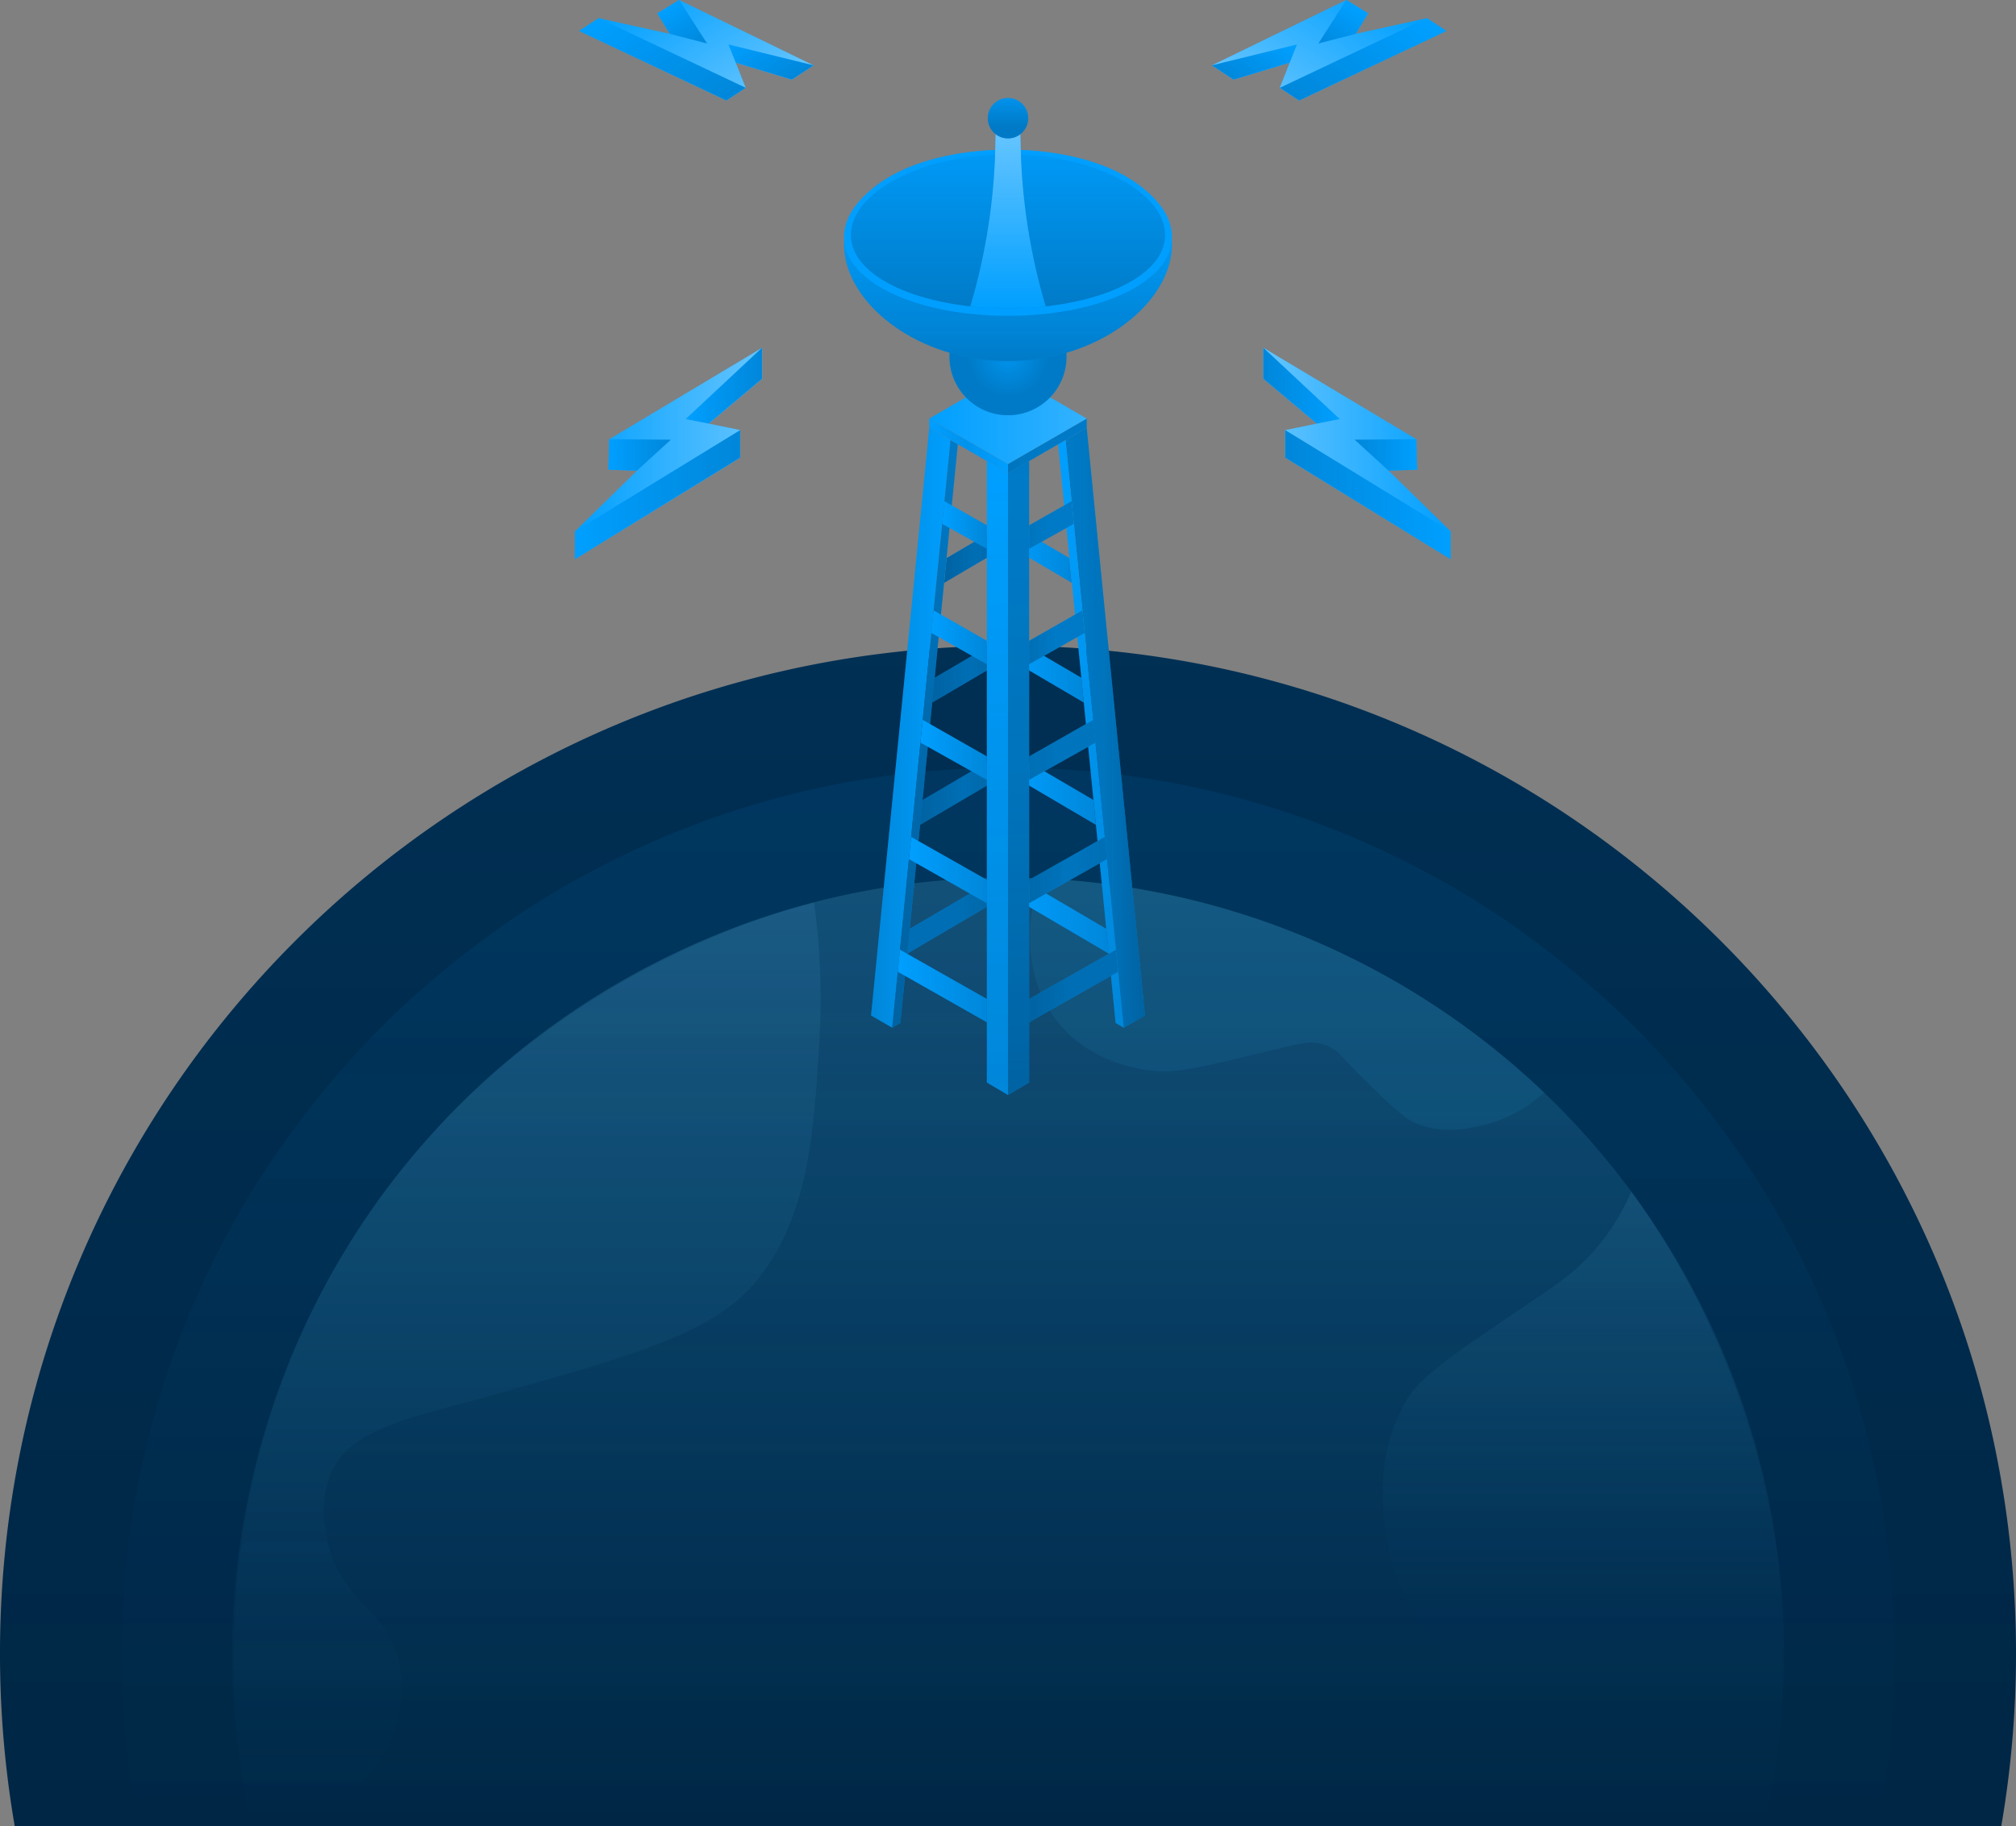 <svg xmlns="http://www.w3.org/2000/svg" xmlns:xlink="http://www.w3.org/1999/xlink" viewBox="0 0 578.82 524.47"><rect x="0" y="0" width="578.82" height="524.47" fill="#808080" stroke="none"/><defs><style>.cls-1{fill:#002645;}.cls-2,.cls-3{opacity:0.08;}.cls-2{fill:url(#linear-gradient);}.cls-3{fill:url(#linear-gradient-2);}.cls-4,.cls-5,.cls-6,.cls-7{isolation:isolate;}.cls-4{opacity:0.19;fill:url(#linear-gradient-3);}.cls-5,.cls-6,.cls-7{opacity:0.1;}.cls-5{fill:url(#linear-gradient-4);}.cls-6{fill:url(#linear-gradient-5);}.cls-7{fill:#24aee4;}.cls-41,.cls-8{fill:#009fff;}.cls-9{fill:url(#linear-gradient-6);}.cls-10{fill:url(#linear-gradient-7);}.cls-11{fill:url(#linear-gradient-8);}.cls-12{fill:url(#linear-gradient-9);}.cls-13{fill:url(#linear-gradient-10);}.cls-14{fill:url(#linear-gradient-11);}.cls-15{fill:url(#linear-gradient-12);}.cls-16{fill:url(#linear-gradient-13);}.cls-17{fill:url(#linear-gradient-14);}.cls-18{fill:url(#linear-gradient-15);}.cls-19{fill:url(#linear-gradient-16);}.cls-20{fill:url(#linear-gradient-17);}.cls-21{fill:url(#linear-gradient-18);}.cls-22{fill:url(#linear-gradient-19);}.cls-23{fill:url(#linear-gradient-20);}.cls-24{fill:url(#linear-gradient-21);}.cls-25{fill:url(#linear-gradient-22);}.cls-26{fill:url(#linear-gradient-23);}.cls-27{fill:url(#linear-gradient-24);}.cls-28{fill:url(#linear-gradient-25);}.cls-29{fill:url(#linear-gradient-26);}.cls-30{fill:url(#linear-gradient-27);}.cls-31{fill:url(#linear-gradient-28);}.cls-32{fill:url(#linear-gradient-29);}.cls-33{fill:url(#linear-gradient-30);}.cls-34{fill:url(#linear-gradient-31);}.cls-35{fill:url(#linear-gradient-32);}.cls-36{fill:url(#radial-gradient);}.cls-37{fill:url(#linear-gradient-33);}.cls-38{fill:url(#linear-gradient-34);}.cls-39{fill:url(#linear-gradient-35);}.cls-40{fill:url(#linear-gradient-36);}.cls-41,.cls-42,.cls-43,.cls-44,.cls-45,.cls-46,.cls-47,.cls-48,.cls-49,.cls-50,.cls-51,.cls-52,.cls-53,.cls-54,.cls-55,.cls-56,.cls-57{fill-rule:evenodd;}.cls-42{fill:url(#linear-gradient-37);}.cls-43{fill:url(#linear-gradient-38);}.cls-44{fill:url(#linear-gradient-39);}.cls-45{fill:url(#linear-gradient-40);}.cls-46{fill:url(#linear-gradient-41);}.cls-47{fill:url(#linear-gradient-42);}.cls-48{fill:url(#linear-gradient-43);}.cls-49{fill:url(#linear-gradient-44);}.cls-50{fill:url(#linear-gradient-45);}.cls-51{fill:url(#linear-gradient-46);}.cls-52{fill:url(#linear-gradient-47);}.cls-53{fill:url(#linear-gradient-48);}.cls-54{fill:url(#linear-gradient-49);}.cls-55{fill:url(#linear-gradient-50);}.cls-56{fill:url(#linear-gradient-51);}.cls-57{fill:url(#linear-gradient-52);}</style><linearGradient id="linear-gradient" x1="289.41" y1="524.99" x2="289.41" y2="185.99" gradientTransform="matrix(1, 0, 0, -1, 0, 710.46)" gradientUnits="userSpaceOnUse"><stop offset="0" stop-color="#009fff"/><stop offset="1" stop-color="#009fff" stop-opacity="0"/></linearGradient><linearGradient id="linear-gradient-2" x1="289.41" y1="489.99" x2="289.41" y2="185.99" xlink:href="#linear-gradient"/><linearGradient id="linear-gradient-3" x1="289.42" y1="458.4" x2="289.42" y2="185.99" gradientTransform="matrix(1, 0, 0, -1, 0, 710.46)" gradientUnits="userSpaceOnUse"><stop offset="0" stop-color="#65c1ee"/><stop offset="1" stop-color="#24aee4" stop-opacity="0"/></linearGradient><linearGradient id="linear-gradient-4" x1="151.41" y1="451.23" x2="151.41" y2="185.99" gradientTransform="matrix(1, 0, 0, -1, 0, 710.46)" gradientUnits="userSpaceOnUse"><stop offset="0" stop-color="#65c1ee"/><stop offset="0.98" stop-color="#24aee4" stop-opacity="0"/></linearGradient><linearGradient id="linear-gradient-5" x1="454.57" y1="368.23" x2="454.57" y2="185.99" gradientTransform="matrix(1, 0, 0, -1, 0, 710.46)" gradientUnits="userSpaceOnUse"><stop offset="0" stop-color="#65c1ee"/><stop offset="0.64" stop-color="#26afe4" stop-opacity="0.03"/><stop offset="1" stop-color="#24aee4" stop-opacity="0"/></linearGradient><linearGradient id="linear-gradient-6" x1="260.49" y1="262.02" x2="289.41" y2="262.02" gradientUnits="userSpaceOnUse"><stop offset="0" stop-color="#002645" stop-opacity="0.4"/><stop offset="0.5" stop-color="#002645" stop-opacity="0.4"/><stop offset="1" stop-color="#002645" stop-opacity="0.5"/></linearGradient><linearGradient id="linear-gradient-7" x1="289.41" y1="262.02" x2="318.33" y2="262.02" gradientUnits="userSpaceOnUse"><stop offset="0" stop-color="#002645" stop-opacity="0"/><stop offset="1" stop-color="#002645" stop-opacity="0.2"/></linearGradient><linearGradient id="linear-gradient-8" x1="264.16" y1="226.12" x2="289.41" y2="226.12" gradientUnits="userSpaceOnUse"><stop offset="0" stop-color="#002645" stop-opacity="0.5"/><stop offset="0.5" stop-color="#002645" stop-opacity="0.4"/><stop offset="1" stop-color="#002645" stop-opacity="0.5"/></linearGradient><linearGradient id="linear-gradient-9" x1="289.41" y1="226.12" x2="314.66" y2="226.12" xlink:href="#linear-gradient-7"/><linearGradient id="linear-gradient-10" x1="267.65" y1="192.02" x2="289.41" y2="192.02" xlink:href="#linear-gradient-8"/><linearGradient id="linear-gradient-11" x1="289.41" y1="192.02" x2="311.17" y2="192.02" xlink:href="#linear-gradient-7"/><linearGradient id="linear-gradient-12" x1="271.06" y1="158.66" x2="289.41" y2="158.66" xlink:href="#linear-gradient-8"/><linearGradient id="linear-gradient-13" x1="289.41" y1="158.66" x2="307.76" y2="158.66" xlink:href="#linear-gradient-7"/><linearGradient id="linear-gradient-14" x1="292.45" y1="132.32" x2="292.45" y2="314.48" gradientUnits="userSpaceOnUse"><stop offset="0" stop-color="#002645" stop-opacity="0.3"/><stop offset="0.55" stop-color="#002645" stop-opacity="0.37"/><stop offset="1" stop-color="#002645" stop-opacity="0.5"/></linearGradient><linearGradient id="linear-gradient-15" x1="305.93" y1="209.01" x2="328.73" y2="209.01" xlink:href="#linear-gradient-14"/><linearGradient id="linear-gradient-16" x1="272.89" y1="209.01" x2="250.09" y2="209.01" xlink:href="#linear-gradient-7"/><linearGradient id="linear-gradient-17" x1="286.37" y1="132.32" x2="286.37" y2="314.48" xlink:href="#linear-gradient-7"/><linearGradient id="linear-gradient-18" x1="265.59" y1="295.15" x2="265.59" y2="126.37" gradientUnits="userSpaceOnUse"><stop offset="0" stop-color="#002645" stop-opacity="0.5"/><stop offset="0.55" stop-color="#002645" stop-opacity="0.43"/><stop offset="1" stop-color="#002645" stop-opacity="0.3"/></linearGradient><linearGradient id="linear-gradient-19" x1="313.22" y1="126.37" x2="313.22" y2="295.15" xlink:href="#linear-gradient-7"/><linearGradient id="linear-gradient-20" x1="289.41" y1="128.06" x2="312.01" y2="128.06" gradientUnits="userSpaceOnUse"><stop offset="0" stop-color="#002645" stop-opacity="0.35"/><stop offset="0.5" stop-color="#002645" stop-opacity="0.3"/><stop offset="1" stop-color="#002645" stop-opacity="0.3"/></linearGradient><linearGradient id="linear-gradient-21" x1="289.41" y1="128.06" x2="266.81" y2="128.06" gradientUnits="userSpaceOnUse"><stop offset="0" stop-color="#002645" stop-opacity="0"/><stop offset="0.53" stop-color="#002645" stop-opacity="0.1"/><stop offset="1" stop-color="#002645" stop-opacity="0"/></linearGradient><linearGradient id="linear-gradient-22" x1="266.81" y1="120.2" x2="312.01" y2="120.2" gradientUnits="userSpaceOnUse"><stop offset="0" stop-color="#fff" stop-opacity="0"/><stop offset="1" stop-color="#fff" stop-opacity="0.2"/></linearGradient><linearGradient id="linear-gradient-23" x1="257.77" y1="283.16" x2="283.34" y2="283.16" xlink:href="#linear-gradient-7"/><linearGradient id="linear-gradient-24" x1="295.48" y1="283.16" x2="321.05" y2="283.16" gradientUnits="userSpaceOnUse"><stop offset="0" stop-color="#002645" stop-opacity="0.5"/><stop offset="0.5" stop-color="#002645" stop-opacity="0.4"/><stop offset="1" stop-color="#002645" stop-opacity="0.4"/></linearGradient><linearGradient id="linear-gradient-25" x1="260.97" y1="249.87" x2="283.34" y2="249.87" xlink:href="#linear-gradient-7"/><linearGradient id="linear-gradient-26" x1="295.48" y1="249.87" x2="317.85" y2="249.87" gradientUnits="userSpaceOnUse"><stop offset="0" stop-color="#002645" stop-opacity="0.45"/><stop offset="0.5" stop-color="#002645" stop-opacity="0.35"/><stop offset="1" stop-color="#002645" stop-opacity="0.4"/></linearGradient><linearGradient id="linear-gradient-27" x1="264.28" y1="215.36" x2="283.34" y2="215.36" xlink:href="#linear-gradient-7"/><linearGradient id="linear-gradient-28" x1="295.48" y1="215.36" x2="314.54" y2="215.36" gradientUnits="userSpaceOnUse"><stop offset="0" stop-color="#002645" stop-opacity="0.4"/><stop offset="0.5" stop-color="#002645" stop-opacity="0.35"/><stop offset="1" stop-color="#002645" stop-opacity="0.35"/></linearGradient><linearGradient id="linear-gradient-29" x1="267.4" y1="183.03" x2="283.34" y2="183.03" xlink:href="#linear-gradient-7"/><linearGradient id="linear-gradient-30" x1="295.48" y1="183.03" x2="311.42" y2="183.03" gradientUnits="userSpaceOnUse"><stop offset="0" stop-color="#002645" stop-opacity="0.4"/><stop offset="0.5" stop-color="#002645" stop-opacity="0.3"/><stop offset="1" stop-color="#002645" stop-opacity="0.3"/></linearGradient><linearGradient id="linear-gradient-31" x1="270.5" y1="150.77" x2="283.34" y2="150.77" xlink:href="#linear-gradient-7"/><linearGradient id="linear-gradient-32" x1="295.48" y1="150.77" x2="308.32" y2="150.77" xlink:href="#linear-gradient-20"/><radialGradient id="radial-gradient" cx="289.41" cy="102.45" r="16.81" gradientUnits="userSpaceOnUse"><stop offset="0" stop-color="#002645" stop-opacity="0.1"/><stop offset="0.67" stop-color="#002645" stop-opacity="0.3"/><stop offset="0.68" stop-color="#002645" stop-opacity="0.3"/></radialGradient><linearGradient id="linear-gradient-33" x1="289.41" y1="43.01" x2="289.41" y2="103.72" gradientUnits="userSpaceOnUse"><stop offset="0" stop-color="#002645" stop-opacity="0"/><stop offset="0.44" stop-color="#002645" stop-opacity="0.06"/><stop offset="0.87" stop-color="#002645" stop-opacity="0.23"/><stop offset="1" stop-color="#002645" stop-opacity="0.3"/></linearGradient><linearGradient id="linear-gradient-34" x1="289.41" y1="44.28" x2="289.41" y2="88.56" gradientUnits="userSpaceOnUse"><stop offset="0" stop-color="#002645" stop-opacity="0.05"/><stop offset="1" stop-color="#002645" stop-opacity="0.3"/></linearGradient><linearGradient id="linear-gradient-35" x1="289.41" y1="88.56" x2="289.41" y2="37.43" gradientUnits="userSpaceOnUse"><stop offset="0" stop-color="#fff" stop-opacity="0"/><stop offset="0.73" stop-color="#fff" stop-opacity="0.29"/><stop offset="1" stop-color="#fff" stop-opacity="0.4"/></linearGradient><linearGradient id="linear-gradient-36" x1="289.41" y1="28.14" x2="289.41" y2="39.76" xlink:href="#radial-gradient"/><linearGradient id="linear-gradient-37" x1="165.06" y1="130.22" x2="218.8" y2="130.22" xlink:href="#linear-gradient-35"/><linearGradient id="linear-gradient-38" x1="165.06" y1="142.05" x2="212.55" y2="142.05" xlink:href="#linear-gradient-7"/><linearGradient id="linear-gradient-39" x1="174.66" y1="130.66" x2="192.59" y2="130.66" xlink:href="#linear-gradient-7"/><linearGradient id="linear-gradient-40" x1="196.87" y1="110.77" x2="218.8" y2="110.77" xlink:href="#linear-gradient-7"/><linearGradient id="linear-gradient-41" x1="156.95" y1="15.37" x2="202.06" y2="15.37" gradientTransform="translate(114.64 -144.86) rotate(56.85)" xlink:href="#linear-gradient-35"/><linearGradient id="linear-gradient-42" x1="156.95" y1="25.29" x2="196.81" y2="25.29" gradientTransform="translate(114.64 -144.86) rotate(56.85)" xlink:href="#linear-gradient-7"/><linearGradient id="linear-gradient-43" x1="165.01" y1="15.74" x2="180.06" y2="15.74" gradientTransform="translate(114.64 -144.86) rotate(56.85)" xlink:href="#linear-gradient-7"/><linearGradient id="linear-gradient-44" x1="183.65" y1="-0.96" x2="202.06" y2="-0.96" gradientTransform="translate(114.64 -144.86) rotate(56.85)" xlink:href="#linear-gradient-7"/><linearGradient id="linear-gradient-45" x1="377.48" y1="130.22" x2="431.22" y2="130.22" gradientTransform="matrix(-1, 0, 0, 1, 793.96, 0)" xlink:href="#linear-gradient-35"/><linearGradient id="linear-gradient-46" x1="377.48" y1="142.05" x2="424.97" y2="142.05" gradientTransform="matrix(-1, 0, 0, 1, 793.96, 0)" xlink:href="#linear-gradient-7"/><linearGradient id="linear-gradient-47" x1="387.08" y1="130.66" x2="405.01" y2="130.66" gradientTransform="matrix(-1, 0, 0, 1, 793.96, 0)" xlink:href="#linear-gradient-7"/><linearGradient id="linear-gradient-48" x1="409.29" y1="110.77" x2="431.22" y2="110.77" gradientTransform="matrix(-1, 0, 0, 1, 793.96, 0)" xlink:href="#linear-gradient-7"/><linearGradient id="linear-gradient-49" x1="273.12" y1="-162.47" x2="318.23" y2="-162.47" gradientTransform="matrix(-0.55, 0.84, 0.84, 0.55, 679.31, -144.86)" xlink:href="#linear-gradient-35"/><linearGradient id="linear-gradient-50" x1="273.12" y1="-152.55" x2="312.98" y2="-152.55" gradientTransform="matrix(-0.55, 0.84, 0.84, 0.55, 679.31, -144.86)" xlink:href="#linear-gradient-7"/><linearGradient id="linear-gradient-51" x1="281.18" y1="-162.1" x2="296.23" y2="-162.1" gradientTransform="matrix(-0.55, 0.84, 0.84, 0.55, 679.31, -144.86)" xlink:href="#linear-gradient-7"/><linearGradient id="linear-gradient-52" x1="299.82" y1="-178.8" x2="318.23" y2="-178.8" gradientTransform="matrix(-0.55, 0.84, 0.84, 0.55, 679.31, -144.86)" xlink:href="#linear-gradient-7"/></defs><g id="Layer_2" data-name="Layer 2"><g id="Layer_1-2" data-name="Layer 1"><g id="globe"><path class="cls-1" d="M578.82,474.88a291.25,291.25,0,0,1-4.23,49.59H4.23A291.25,291.25,0,0,1,0,474.88C0,315,129.57,185.47,289.41,185.47S578.82,315,578.82,474.88Z"/><path class="cls-2" d="M578.82,474.88a291.25,291.25,0,0,1-4.23,49.59H4.23A291.25,291.25,0,0,1,0,474.88C0,315,129.57,185.47,289.41,185.47S578.82,315,578.82,474.88Z"/><path class="cls-3" d="M543.83,474.88A255.7,255.7,0,0,1,539,524.47H39.82A255.69,255.69,0,0,1,35,474.88c0-140.51,113.9-254.41,254.41-254.41S543.83,334.37,543.83,474.88Z"/><path class="cls-4" d="M487.22,372.47c-56.58-109.27-191-152-300.22-95.4C94.9,324.78,50.08,427.83,72.21,524.47H506.56A221.81,221.81,0,0,0,487.22,372.47Z"/><path class="cls-5" d="M84.21,524.47c15.52-6.43,27-17.57,30-31a35.18,35.18,0,0,0,0-17.24c-3.58-13.38-13.63-15.38-18.65-28.5-.41-1.08-5.09-13.75-.71-24.29,5.51-13.24,22.35-15.9,45.75-22.52,42.15-11.91,63.22-17.87,75.66-32,15.82-18,17.38-43.4,19-70a199.29,199.29,0,0,0-1.57-39.74c-16.72,4.4-85.6,24.55-130.88,94-48,73.52-35.2,150-30.57,171.24Z"/><path class="cls-6" d="M471.77,524.47c-3.79-4.46-10-10.29-20-18.63-24.44-20.22-28.29-19.17-37.3-30.26-4.83-6-14.76-18.51-16.89-37.31-.65-5.69-2.57-22.62,7-37.3,4.08-6.24,14.21-13.07,34.48-26.74,7.67-5.18,15-9.76,21.82-19a64.88,64.88,0,0,0,7.48-13c10.54,14.38,50.33,72.2,42.87,153.17a218.31,218.31,0,0,1-4.67,29.07Z"/><path class="cls-7" d="M298.73,252.31c-5.51,15.39-3.44,31.9,6.24,42.73,10.63,11.87,26.56,12.6,28.51,12.66,5.57.18,13.21-1.64,28.5-5.27,11.12-2.65,14.41-4,19-2.12,3.79,1.53,4,3.4,13.72,12.67,5.72,5.45,8.63,8.2,11.61,9.51,7.2,3.14,14.2,1.78,17.95,1a40,40,0,0,0,19.09-9.71A223.41,223.41,0,0,0,298.73,252.31Z"/></g></g><g id="Layer_4" data-name="Layer 4"><polygon class="cls-8" points="289.41 256.88 260.49 273.86 261.2 266.75 289.41 250.18 289.41 256.88"/><polygon class="cls-9" points="289.41 256.88 260.49 273.86 261.2 266.75 289.41 250.18 289.41 256.88"/><polygon class="cls-8" points="289.41 256.88 318.33 273.86 317.62 266.75 289.41 250.18 289.41 256.88"/><polygon class="cls-10" points="289.41 256.88 318.33 273.86 317.62 266.75 289.41 250.18 289.41 256.88"/><polygon class="cls-8" points="289.41 222.05 264.16 236.88 264.87 229.77 289.41 215.36 289.41 222.05"/><polygon class="cls-11" points="289.41 222.05 264.16 236.88 264.87 229.77 289.41 215.36 289.41 222.05"/><polygon class="cls-8" points="289.41 222.05 314.65 236.88 313.95 229.76 289.41 215.36 289.41 222.05"/><polygon class="cls-12" points="289.41 222.05 314.65 236.88 313.95 229.76 289.41 215.36 289.41 222.05"/><polygon class="cls-8" points="289.41 188.98 267.65 201.76 268.36 194.65 289.41 182.28 289.41 188.98"/><polygon class="cls-13" points="289.41 188.98 267.65 201.76 268.36 194.65 289.41 182.28 289.41 188.98"/><polygon class="cls-8" points="289.41 188.98 311.17 201.76 310.46 194.64 289.41 182.28 289.41 188.98"/><polygon class="cls-14" points="289.41 188.98 311.17 201.76 310.46 194.64 289.41 182.28 289.41 188.98"/><polygon class="cls-8" points="289.41 156.62 271.06 167.4 271.77 160.28 289.41 149.92 289.41 156.62"/><polygon class="cls-15" points="289.41 156.62 271.06 167.4 271.77 160.28 289.41 149.92 289.41 156.62"/><polygon class="cls-8" points="289.41 156.62 307.76 167.39 307.05 160.28 289.41 149.92 289.41 156.62"/><polygon class="cls-16" points="289.41 156.62 307.76 167.39 307.05 160.28 289.41 149.92 289.41 156.62"/><polygon class="cls-8" points="295.48 310.89 289.41 314.48 289.41 135.91 295.48 132.32 295.48 310.89"/><polygon class="cls-17" points="295.48 310.89 289.41 314.48 289.41 135.91 295.48 132.32 295.48 310.89"/><polygon class="cls-8" points="328.73 291.64 322.65 295.15 305.93 126.37 312.01 122.86 328.73 291.64"/><polygon class="cls-18" points="328.73 291.64 322.65 295.15 305.93 126.37 312.01 122.86 328.73 291.64"/><polygon class="cls-8" points="250.09 291.64 256.17 295.15 272.89 126.37 266.81 122.86 250.09 291.64"/><polygon class="cls-19" points="250.09 291.64 256.17 295.15 272.89 126.37 266.81 122.86 250.09 291.64"/><polygon class="cls-8" points="283.34 310.89 289.41 314.48 289.41 135.91 283.34 132.32 283.34 310.89"/><polygon class="cls-20" points="283.34 310.89 289.41 314.48 289.41 135.91 283.34 132.32 283.34 310.89"/><polygon class="cls-8" points="275.01 127.6 258.51 293.79 256.17 295.15 272.89 126.37 275.01 127.6"/><polygon class="cls-21" points="275.01 127.6 258.51 293.79 256.17 295.15 272.89 126.37 275.01 127.6"/><polygon class="cls-8" points="303.8 127.6 320.31 293.79 322.64 295.15 305.93 126.37 303.8 127.6"/><polygon class="cls-22" points="303.8 127.6 320.31 293.79 322.64 295.15 305.93 126.37 303.8 127.6"/><polygon class="cls-8" points="289.41 135.91 289.41 133.25 312.01 120.2 312.01 122.86 289.41 135.91"/><polygon class="cls-23" points="289.41 135.91 289.41 133.25 312.01 120.2 312.01 122.86 289.41 135.91"/><polygon class="cls-8" points="266.81 122.86 266.81 120.2 289.41 133.25 289.41 135.91 266.81 122.86"/><polygon class="cls-24" points="266.81 122.86 266.81 120.2 289.41 133.25 289.41 135.91 266.81 122.86"/><polygon class="cls-8" points="266.81 120.2 289.41 107.15 312.01 120.2 289.41 133.25 266.81 120.2"/><polygon class="cls-25" points="266.81 120.2 289.41 107.15 312.01 120.2 289.41 133.25 266.81 120.2"/><polygon class="cls-8" points="283.34 293.59 257.76 279.08 258.39 272.74 283.34 286.89 283.34 293.59"/><polygon class="cls-26" points="283.34 293.59 257.76 279.08 258.39 272.74 283.34 286.89 283.34 293.59"/><polygon class="cls-8" points="295.48 293.59 321.05 279.08 320.43 272.74 295.48 286.89 295.48 293.59"/><polygon class="cls-27" points="295.48 293.59 321.05 279.08 320.43 272.74 295.48 286.89 295.48 293.59"/><polygon class="cls-8" points="283.34 259.39 260.97 246.73 261.6 240.35 283.34 252.68 283.34 259.39"/><polygon class="cls-28" points="283.34 259.39 260.97 246.73 261.6 240.35 283.34 252.68 283.34 259.39"/><polygon class="cls-8" points="295.48 259.39 317.85 246.73 317.22 240.35 295.48 252.68 295.48 259.39"/><polygon class="cls-29" points="295.48 259.39 317.85 246.73 317.22 240.35 295.48 252.68 295.48 259.39"/><polygon class="cls-8" points="283.34 223.97 264.28 213.28 264.93 206.74 283.34 217.23 283.34 223.97"/><polygon class="cls-30" points="283.34 223.97 264.28 213.28 264.93 206.74 283.34 217.23 283.34 223.97"/><polygon class="cls-8" points="295.48 223.97 314.54 213.28 313.89 206.74 295.48 217.23 295.48 223.97"/><polygon class="cls-31" points="295.48 223.97 314.54 213.28 313.89 206.74 295.48 217.23 295.48 223.97"/><polygon class="cls-8" points="283.34 190.76 267.4 181.78 268.04 175.29 283.34 184.03 283.34 190.76"/><polygon class="cls-32" points="283.34 190.76 267.4 181.78 268.04 175.29 283.34 184.03 283.34 190.76"/><polygon class="cls-8" points="295.48 190.76 311.42 181.78 310.78 175.3 295.48 184.03 295.48 190.76"/><polygon class="cls-33" points="295.48 190.76 311.42 181.78 310.78 175.3 295.48 184.03 295.48 190.76"/><polygon class="cls-8" points="283.34 157.61 270.5 150.45 271.15 143.94 283.34 150.86 283.34 157.61"/><polygon class="cls-34" points="283.34 157.61 270.5 150.45 271.15 143.94 283.34 150.86 283.34 157.61"/><polygon class="cls-8" points="295.48 157.61 308.32 150.44 307.67 143.94 295.48 150.86 295.48 157.61"/><polygon class="cls-35" points="295.48 157.61 308.32 150.44 307.67 143.94 295.48 150.86 295.48 157.61"/><circle class="cls-8" cx="289.41" cy="102.45" r="16.81"/><circle class="cls-36" cx="289.41" cy="102.45" r="16.81"/><path class="cls-8" d="M336.48,70.23c0,16.77-21.07,33.49-47.07,33.49S242.34,87,242.34,70.23,263.41,43,289.41,43,336.48,53.47,336.48,70.23Z"/><path class="cls-37" d="M336.48,70.23c0,16.77-21.07,33.49-47.07,33.49S242.34,87,242.34,70.23,263.41,43,289.41,43,336.48,53.47,336.48,70.23Z"/><path class="cls-8" d="M336.48,68c0,13.16-21.07,22.69-47.07,22.69S242.34,81.13,242.34,68s21.07-25,47.07-25S336.48,54.81,336.48,68Z"/><path class="cls-8" d="M334.52,67.48c0,12.22-20.2,21.08-45.11,21.08S244.3,79.7,244.3,67.48s20.2-23.2,45.11-23.2S334.52,55.25,334.52,67.48Z"/><path class="cls-38" d="M334.52,67.48c0,12.22-20.2,21.08-45.11,21.08S244.3,79.7,244.3,67.48s20.2-23.2,45.11-23.2S334.52,55.25,334.52,67.48Z"/><path class="cls-8" d="M293.16,45.86l-.22-8.43h-7.06l-.22,8.43A175.52,175.52,0,0,1,278.59,88a72.82,72.82,0,0,0,10.82.57A72.82,72.82,0,0,0,300.23,88,175.52,175.52,0,0,1,293.16,45.86Z"/><path class="cls-39" d="M293.16,45.86l-.22-8.43h-7.06l-.22,8.43A175.52,175.52,0,0,1,278.59,88a72.82,72.82,0,0,0,10.82.57A72.82,72.82,0,0,0,300.23,88,175.52,175.52,0,0,1,293.16,45.86Z"/><circle class="cls-8" cx="289.41" cy="33.95" r="5.81"/><circle class="cls-40" cx="289.41" cy="33.95" r="5.81"/><path class="cls-41" d="M212.55,131.43l0-7.91-9.06-1.86,15.34-12.88V99.87l-43.88,26.27-.25,8.75,8.19.29-17.79,17.41v8Z"/><path class="cls-42" d="M212.55,131.43l0-7.91-9.06-1.86,15.34-12.88V99.87l-43.88,26.27-.25,8.75,8.19.29-17.79,17.41v8Z"/><path class="cls-41" d="M165.06,152.59l47.46-29.07,0,7.91-47.49,29.14Z"/><path class="cls-41" d="M182.85,135.18l9.74-8.9-17.68-.14-.25,8.75Z"/><path class="cls-41" d="M196.87,120.34l21.92-20.47v8.91l-15.34,12.88-6.59-1.32Z"/><path class="cls-43" d="M165.06,152.59l47.46-29.07,0,7.91-47.49,29.14Z"/><path class="cls-44" d="M182.85,135.18l9.74-8.9-17.68-.14-.25,8.75Z"/><path class="cls-45" d="M196.87,120.34l21.92-20.47v8.91l-15.34,12.88-6.59-1.32Z"/><path class="cls-41" d="M208.56,28.87l5.55-3.65L211.25,18l16.1,4.87,6.25-4.1L195,0l-6.26,3.83,3.55,5.89-20.4-4.5-5.6,3.66Z"/><path class="cls-46" d="M208.56,28.87l5.55-3.65L211.25,18l16.1,4.87,6.25-4.1L195,0l-6.26,3.83,3.55,5.89-20.4-4.5-5.6,3.66Z"/><path class="cls-41" d="M171.89,5.22l42.22,20-5.55,3.65-42.27-20Z"/><path class="cls-41" d="M192.29,9.72,203,12.48,195,0l-6.26,3.83Z"/><path class="cls-41" d="M209.15,12.77l24.45,6-6.25,4.1L211.25,18l-2.1-5.23Z"/><path class="cls-47" d="M171.89,5.22l42.22,20-5.55,3.65-42.27-20Z"/><path class="cls-48" d="M192.29,9.72,203,12.48,195,0l-6.26,3.83Z"/><path class="cls-49" d="M209.15,12.77l24.45,6-6.25,4.1L211.25,18l-2.1-5.23Z"/><path class="cls-41" d="M416.47,160.57v-8l-17.78-17.41,8.19-.29-.26-8.75L362.74,99.87v8.91l15.35,12.88L369,123.52l0,7.91Z"/><path class="cls-50" d="M416.47,160.57v-8l-17.78-17.41,8.19-.29-.26-8.75L362.74,99.87v8.91l15.35,12.88L369,123.52l0,7.91Z"/><path class="cls-41" d="M416.47,160.57,369,131.43l0-7.91,47.46,29.07Z"/><path class="cls-41" d="M406.88,134.89l-.26-8.75-17.67.14,9.74,8.9Z"/><path class="cls-41" d="M384.66,120.34l-6.58,1.32-15.35-12.88V99.87l21.92,20.47Z"/><path class="cls-51" d="M416.47,160.57,369,131.43l0-7.91,47.46,29.07Z"/><path class="cls-52" d="M406.88,134.89l-.26-8.75-17.67.14,9.74,8.9Z"/><path class="cls-53" d="M384.66,120.34l-6.58,1.32-15.35-12.88V99.87l21.92,20.47Z"/><path class="cls-41" d="M415.25,8.88l-5.61-3.66-20.4,4.5,3.55-5.89L386.53,0l-38.6,18.77,6.25,4.1L370.28,18l-2.85,7.22L373,28.87Z"/><path class="cls-54" d="M415.25,8.88l-5.61-3.66-20.4,4.5,3.55-5.89L386.53,0l-38.6,18.77,6.25,4.1L370.28,18l-2.85,7.22L373,28.87Z"/><path class="cls-41" d="M415.25,8.88,373,28.87l-5.54-3.65,42.21-20Z"/><path class="cls-41" d="M392.79,3.83,386.53,0l-8,12.48,10.73-2.76Z"/><path class="cls-41" d="M372.38,12.77,370.28,18l-16.1,4.87-6.25-4.1,24.45-6Z"/><path class="cls-55" d="M415.25,8.88,373,28.87l-5.54-3.65,42.21-20Z"/><path class="cls-56" d="M392.79,3.83,386.53,0l-8,12.48,10.73-2.76Z"/><path class="cls-57" d="M372.38,12.77,370.28,18l-16.1,4.87-6.25-4.1,24.45-6Z"/></g></g></svg>